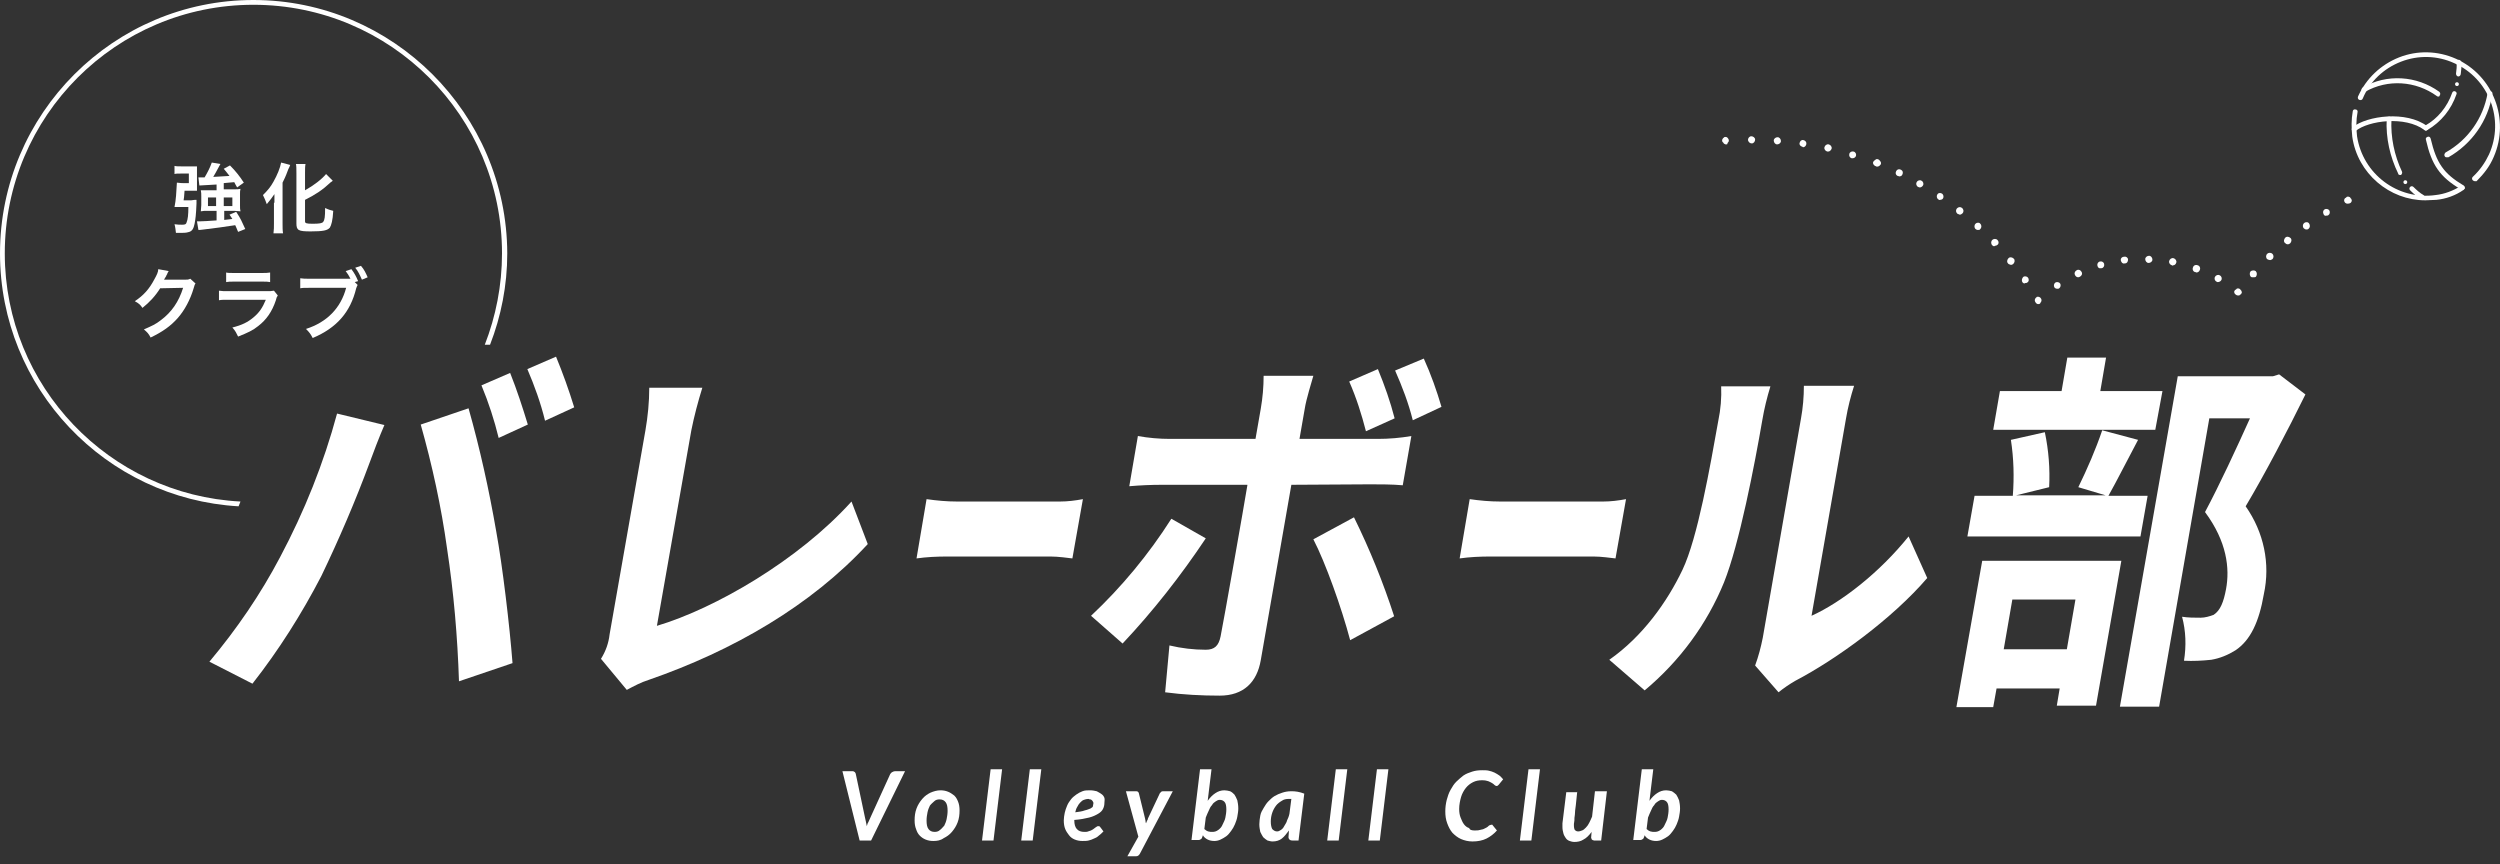 <?xml version="1.0" encoding="utf-8"?>
<!-- Generator: Adobe Illustrator 24.0.1, SVG Export Plug-In . SVG Version: 6.00 Build 0)  -->
<svg version="1.1" id="レイヤー_1" xmlns="http://www.w3.org/2000/svg" xmlns:xlink="http://www.w3.org/1999/xlink" x="0px"
	 y="0px" viewBox="0 0 522.9 180.8" style="enable-background:new 0 0 522.9 180.8;" xml:space="preserve">
<rect x="0" y="0" width="522.9" height="180.8" fill="#333333" stroke="none"/>
<style type="text/css">
	.st0{fill:#FFFFFF;}
	.st1{enable-background:new    ;}
	.st2{fill:none;}
</style>
<title>アセット 18_</title>
<path class="st0" d="M70.5,86.5l9.9,2.4c-1,2.3-2.5,6.2-3.1,7.9c-3,8.1-6.4,16-10.1,23.7c-4.1,7.9-8.9,15.5-14.4,22.5l-9-4.6
	c5.7-6.8,10.7-14.1,14.8-21.9C63.7,106.9,67.7,96.9,70.5,86.5z M88,88.8l10-3.4c2.4,8.5,4.3,17.1,5.8,25.8
	c1.3,7.1,2.8,19.7,3.4,27.5L96,142.5c-0.3-9.3-1.1-18.6-2.5-27.8C92.3,106,90.4,97.3,88,88.8z M110.4,88.8l-6.1,2.8
	c-0.9-3.7-2.1-7.4-3.6-11l6-2.6C108.1,81.5,109.3,85.2,110.4,88.8z M120.1,85.2L114,88c-0.9-3.7-2.2-7.3-3.7-10.8l6-2.6
	C117.7,78,119,81.6,120.1,85.2L120.1,85.2z"/>
<path class="st0" d="M125.7,137.8c1-1.6,1.6-3.3,1.8-5.1L135,90c0.5-2.9,0.8-5.9,0.8-8.9h11.1c-0.9,2.9-1.7,5.9-2.3,8.9l-7.2,40.9
	c12.1-3.6,29.6-13.7,40.7-26l3.4,8.9c-11.9,12.9-28.2,22.3-45.8,28.4c-1.6,0.5-3.1,1.3-4.6,2.1L125.7,137.8z"/>
<path class="st0" d="M193.8,104.4c2.1,0.3,4.2,0.5,6.4,0.5h21.5c1.6,0,3.2-0.2,4.8-0.5l-2.2,12.4c-0.9-0.1-2.9-0.4-4.6-0.4h-21.5
	c-2.2,0-4.4,0.1-6.5,0.4L193.8,104.4z"/>
<path class="st0" d="M252.2,112.6c-5.2,7.8-11,15.2-17.4,22l-6.6-5.8c6.4-6,12.1-12.9,16.8-20.3L252.2,112.6z M270.1,101.4
	l-6.4,36.7c-0.8,4.6-3.6,7.4-8.6,7.4c-3.8,0-7.6-0.2-11.4-0.7l0.9-9.8c2.5,0.6,5.1,0.9,7.6,0.9c1.8,0,2.7-0.8,3.1-2.8
	c0.6-2.9,5-27.9,5.6-31.6v-0.1h-17.8c-2.3,0-4.6,0.1-6.9,0.3l1.8-10.5c2.2,0.4,4.5,0.6,6.7,0.6h17.9l1.1-6.3
	c0.4-2.3,0.6-4.6,0.6-6.9h10.4c-0.3,1.1-1.5,4.9-1.8,6.9l-1.1,6.3h16.4c2.3,0,4.7-0.2,7-0.6l-1.8,10.3c-2.2-0.2-4.9-0.2-6.8-0.2
	L270.1,101.4z M283.2,108.2c3.3,6.7,6.1,13.6,8.4,20.7l-9.2,5c-1.8-6.8-5.2-16.3-7.7-21.1L283.2,108.2z M285.7,90.2
	c-0.9-3.5-2-7-3.5-10.4l6-2.6c1.4,3.4,2.6,6.8,3.5,10.3L285.7,90.2z M295.5,87.9c-0.9-3.6-2.2-7-3.7-10.4l6-2.5
	c1.5,3.3,2.7,6.7,3.7,10.1L295.5,87.9z"/>
<path class="st0" d="M307.4,104.4c2.1,0.3,4.2,0.5,6.4,0.5h21.5c1.6,0,3.2-0.2,4.8-0.5l-2.2,12.4c-1-0.1-2.9-0.4-4.6-0.4h-21.5
	c-2.2,0-4.4,0.1-6.5,0.4L307.4,104.4z"/>
<path class="st0" d="M336.6,138c7-4.9,12.1-12.1,15.3-18.8s5.8-21.7,7.5-31.2c0.5-2.4,0.7-4.8,0.6-7.2h10.3
	c-0.7,2.3-1.3,4.7-1.7,7.1c-1.6,9.3-4.8,25.9-8,33.9c-3.6,8.8-9.3,16.5-16.6,22.6L336.6,138z M367.1,139.2c0.7-1.9,1.2-3.8,1.6-5.8
	l8-45.9c0.4-2.2,0.6-4.5,0.6-6.8h10.5c-0.7,2.2-1.3,4.5-1.7,6.9l-7.2,41.2c6.2-2.8,14.2-9,20.3-16.6l3.9,8.7
	c-7.3,8.5-19,17-27.6,21.5c-1.2,0.7-2.4,1.5-3.5,2.4L367.1,139.2z"/>
<path class="st0" d="M414.6,117.3h29.1l-5.3,30.3h-8.2l0.6-3.6h-13.2l-0.7,3.9h-7.7L414.6,117.3z M447.2,92
	c-2.3,4.3-4.5,8.7-6.2,11.7h8.2l-1.5,8.5h-36.2l1.5-8.5h8c0.3-3.9,0.2-7.8-0.4-11.7l7.1-1.6c0.8,3.8,1.1,7.7,0.9,11.5l-6.9,1.7h18.7
	l-5.7-1.7c1.9-3.9,3.6-7.8,5-11.9L447.2,92z M450.8,89.9h-33.9l1.4-8.1h12.9l1.2-7h8.1l-1.2,7h13L450.8,89.9z M420.9,125.4
	l-1.8,10.4h13.2l1.8-10.4H420.9z M482.2,82.5c-3.8,7.7-8.5,16.7-12.5,23.4c3.8,5.4,5.2,12,3.8,18.4c-1,5.8-2.8,9.6-5.9,11.7
	c-1.6,1-3.3,1.7-5.1,2c-1.9,0.2-3.8,0.3-5.7,0.2c0.5-3.1,0.4-6.2-0.4-9.2c1.3,0.2,2.6,0.2,3.9,0.2c0.9,0,1.9-0.3,2.7-0.6
	c1.4-0.9,2.1-2.7,2.6-5.4c0.8-4.3,0.2-9.9-4.4-16.1c3-5.6,6.7-13.6,9.4-19.6h-8.5l-10.5,60.3h-8.2l12.1-69.1h19.9l1.3-0.4
	L482.2,82.5z"/>
<g class="st1">
	<path class="st0" d="M176.2,161.3h2.1c0.2,0,0.4,0.1,0.5,0.2s0.2,0.3,0.2,0.4l1.9,9c0.1,0.3,0.1,0.6,0.2,0.9c0.1,0.3,0.1,0.7,0.2,1
		c0.1-0.4,0.2-0.7,0.4-1c0.1-0.3,0.3-0.6,0.4-0.9l4.1-9c0.1-0.1,0.2-0.3,0.4-0.4c0.2-0.1,0.4-0.2,0.6-0.2h2.1l-7.1,14.5h-2.4
		L176.2,161.3z"/>
</g>
<g class="st1">
	<path class="st0" d="M195.2,175.9c-0.6,0-1.1-0.1-1.6-0.3s-0.9-0.5-1.2-0.8c-0.4-0.4-0.6-0.8-0.8-1.4c-0.2-0.5-0.3-1.1-0.3-1.8
		c0-0.9,0.1-1.7,0.4-2.5s0.7-1.4,1.2-2s1.1-1,1.7-1.3c0.7-0.3,1.4-0.5,2.1-0.5c0.6,0,1.1,0.1,1.6,0.3s0.9,0.5,1.3,0.8
		c0.4,0.4,0.6,0.8,0.8,1.3s0.3,1.1,0.3,1.8c0,0.9-0.1,1.7-0.4,2.5c-0.3,0.8-0.7,1.4-1.2,2s-1.1,1-1.7,1.3
		C196.7,175.8,196,175.9,195.2,175.9z M195.5,174c0.4,0,0.8-0.1,1.1-0.4c0.3-0.2,0.6-0.6,0.9-0.9c0.2-0.4,0.4-0.9,0.5-1.4
		s0.2-1.1,0.2-1.7c0-0.8-0.1-1.4-0.4-1.8c-0.3-0.4-0.7-0.6-1.3-0.6c-0.4,0-0.8,0.1-1.1,0.4s-0.6,0.5-0.9,0.9
		c-0.2,0.4-0.4,0.9-0.5,1.4s-0.2,1.1-0.2,1.7c0,0.8,0.1,1.4,0.4,1.8C194.5,173.8,194.9,174,195.5,174z"/>
</g>
<g class="st1">
	<path class="st0" d="M205.4,175.8l1.8-14.9h2.4l-1.8,14.9H205.4z"/>
</g>
<g class="st1">
	<path class="st0" d="M213.6,175.8l1.8-14.9h2.4l-1.8,14.9H213.6z"/>
</g>
<g class="st1">
	<path class="st0" d="M231,167.9c0,0.5-0.1,0.9-0.3,1.3c-0.2,0.4-0.5,0.7-1,1s-1.1,0.6-1.9,0.8s-1.8,0.4-3.1,0.5v0.1
		c0,1.6,0.7,2.4,2.1,2.4c0.3,0,0.6,0,0.8-0.1s0.4-0.1,0.6-0.2c0.2-0.1,0.3-0.2,0.5-0.3c0.1-0.1,0.3-0.2,0.4-0.3s0.2-0.1,0.3-0.2
		s0.2-0.1,0.4-0.1c0.1,0,0.2,0,0.2,0.1c0.1,0,0.1,0.1,0.2,0.2l0.6,0.8c-0.4,0.4-0.7,0.7-1,0.9c-0.3,0.3-0.7,0.5-1,0.6
		c-0.4,0.2-0.7,0.3-1.1,0.4c-0.4,0.1-0.8,0.1-1.3,0.1c-0.6,0-1.1-0.1-1.6-0.3s-0.9-0.5-1.2-0.9s-0.6-0.8-0.8-1.3s-0.3-1.1-0.3-1.8
		c0-0.5,0.1-1.1,0.2-1.6c0.1-0.5,0.3-1,0.5-1.5s0.5-0.9,0.8-1.3s0.7-0.7,1.1-1c0.4-0.3,0.8-0.5,1.3-0.7s1-0.2,1.6-0.2
		c0.5,0,1,0.1,1.4,0.2c0.4,0.2,0.7,0.4,1,0.6s0.5,0.5,0.6,0.8S231,167.6,231,167.9z M227.6,167.1c-0.3,0-0.6,0.1-0.9,0.2
		s-0.5,0.3-0.8,0.6c-0.2,0.2-0.4,0.5-0.6,0.9c-0.2,0.3-0.3,0.7-0.4,1.1c0.8-0.1,1.5-0.2,2-0.4c0.5-0.1,0.9-0.3,1.2-0.4
		c0.3-0.2,0.5-0.3,0.5-0.5s0.1-0.4,0.1-0.6c0-0.1,0-0.2-0.1-0.3c0-0.1-0.1-0.2-0.2-0.3c-0.1-0.1-0.2-0.2-0.4-0.2
		S227.8,167.1,227.6,167.1z"/>
</g>
<g class="st1">
	<path class="st0" d="M238.4,178.6c-0.2,0.3-0.4,0.5-0.8,0.5h-1.8l2.3-4.1l-2.6-9.5h2.1c0.2,0,0.3,0,0.4,0.1
		c0.1,0.1,0.2,0.2,0.2,0.3l1.3,5.3c0,0.2,0.1,0.3,0.1,0.5s0,0.3,0.1,0.5c0.1-0.2,0.1-0.3,0.2-0.5s0.2-0.3,0.2-0.5l2.5-5.3
		c0.1-0.1,0.2-0.2,0.3-0.3s0.3-0.1,0.4-0.1h2L238.4,178.6z"/>
</g>
<g class="st1">
	<path class="st0" d="M249.2,175.8l1.8-14.9h2.4l-0.8,6.6c0.5-0.7,1-1.2,1.6-1.6c0.6-0.4,1.2-0.6,1.9-0.6c0.4,0,0.8,0.1,1.2,0.2
		c0.4,0.2,0.6,0.4,0.9,0.7c0.2,0.3,0.4,0.7,0.6,1.2c0.1,0.5,0.2,1,0.2,1.7c0,0.6-0.1,1.1-0.2,1.7c-0.1,0.6-0.3,1.1-0.5,1.6
		s-0.5,1-0.8,1.4s-0.6,0.8-1,1.1s-0.8,0.5-1.2,0.7s-0.9,0.3-1.3,0.3c-0.5,0-1-0.1-1.4-0.3s-0.8-0.5-1-0.9l-0.1,0.3
		c-0.1,0.2-0.1,0.4-0.3,0.5c-0.1,0.1-0.3,0.2-0.6,0.2h-1.4V175.8z M255.1,167.3c-0.3,0-0.5,0.1-0.8,0.3s-0.6,0.4-0.8,0.8
		c-0.3,0.3-0.5,0.7-0.7,1.2c-0.2,0.4-0.4,0.9-0.6,1.4l-0.3,2.4c0.2,0.2,0.5,0.4,0.8,0.5s0.6,0.1,0.9,0.1c0.4,0,0.8-0.1,1.2-0.4
		c0.4-0.3,0.7-0.6,0.9-1.1s0.5-0.9,0.6-1.5c0.1-0.5,0.2-1.1,0.2-1.7c0-0.7-0.1-1.3-0.4-1.6S255.5,167.3,255.1,167.3z"/>
</g>
<g class="st1">
	<path class="st0" d="M271.6,175.8h-1.3c-0.3,0-0.5-0.1-0.6-0.2s-0.2-0.3-0.2-0.5l0.1-1.4c-0.5,0.7-1,1.3-1.5,1.7s-1.2,0.6-1.9,0.6
		c-0.4,0-0.7-0.1-1.1-0.2c-0.3-0.2-0.6-0.4-0.9-0.7c-0.2-0.3-0.4-0.7-0.6-1.1c-0.1-0.5-0.2-1-0.2-1.6s0.1-1.2,0.2-1.8
		s0.4-1.1,0.7-1.6c0.3-0.5,0.6-1,1-1.4s0.8-0.8,1.3-1.1s1-0.5,1.6-0.7s1.2-0.3,1.8-0.3c0.5,0,0.9,0,1.4,0.1s0.9,0.2,1.4,0.4
		L271.6,175.8z M267.1,173.9c0.3,0,0.5-0.1,0.8-0.3s0.5-0.4,0.7-0.8s0.5-0.7,0.6-1.2c0.2-0.4,0.4-0.9,0.5-1.4l0.4-3.1
		c-0.2,0-0.3,0-0.5,0c-0.6,0-1.1,0.1-1.5,0.4c-0.5,0.3-0.9,0.6-1.2,1s-0.6,0.9-0.8,1.5c-0.2,0.6-0.3,1.2-0.3,1.8
		c0,0.7,0.1,1.2,0.3,1.6C266.4,173.7,266.7,173.9,267.1,173.9z"/>
	<path class="st0" d="M277.6,175.8l1.8-14.9h2.4l-1.8,14.9H277.6z"/>
	<path class="st0" d="M286.2,175.8l1.8-14.9h2.4l-1.8,14.9H286.2z"/>
	<path class="st0" d="M308.4,173.7c0.4,0,0.8,0,1.1-0.1c0.3-0.1,0.6-0.1,0.8-0.2c0.2-0.1,0.4-0.2,0.6-0.3s0.3-0.2,0.4-0.3
		s0.2-0.2,0.3-0.2s0.2-0.1,0.3-0.1c0.1,0,0.1,0,0.2,0s0.1,0.1,0.1,0.1l0.9,1.1c-0.6,0.7-1.4,1.3-2.2,1.7c-0.8,0.4-1.8,0.6-2.9,0.6
		c-0.9,0-1.7-0.2-2.4-0.5c-0.7-0.3-1.3-0.8-1.8-1.3c-0.5-0.6-0.8-1.2-1.1-2s-0.4-1.6-0.4-2.5c0-0.8,0.1-1.6,0.3-2.4
		c0.2-0.7,0.4-1.4,0.8-2.1s0.7-1.2,1.2-1.7s1-0.9,1.5-1.3c0.6-0.4,1.2-0.6,1.8-0.8s1.3-0.3,2.1-0.3c0.5,0,1,0,1.4,0.1
		s0.8,0.2,1.2,0.4c0.4,0.2,0.7,0.4,1,0.6c0.3,0.2,0.5,0.5,0.8,0.8l-0.9,1.1c-0.1,0.1-0.1,0.1-0.2,0.2c-0.1,0.1-0.2,0.1-0.3,0.1
		c-0.1,0-0.3-0.1-0.4-0.2c-0.1-0.1-0.3-0.3-0.5-0.4c-0.2-0.1-0.5-0.3-0.8-0.4s-0.7-0.2-1.3-0.2c-0.7,0-1.3,0.1-1.9,0.4
		c-0.6,0.3-1.1,0.7-1.5,1.2s-0.8,1.2-1,1.9s-0.4,1.6-0.4,2.5c0,0.7,0.1,1.3,0.3,1.8s0.4,1,0.7,1.4c0.3,0.4,0.7,0.7,1.1,0.8
		C307.4,173.6,307.9,173.7,308.4,173.7z"/>
	<path class="st0" d="M317.9,175.8l1.8-14.9h2.4l-1.8,14.9H317.9z"/>
	<path class="st0" d="M329.9,165.5c-0.1,1.1-0.2,2.1-0.3,2.9c-0.1,0.8-0.2,1.4-0.2,2c-0.1,0.5-0.1,0.9-0.1,1.2s-0.1,0.5-0.1,0.7
		s0,0.3,0,0.3c0,0.1,0,0.1,0,0.1c0,0.4,0.1,0.8,0.2,0.9c0.2,0.2,0.4,0.3,0.7,0.3c0.3,0,0.5-0.1,0.8-0.2c0.3-0.1,0.5-0.3,0.8-0.6
		s0.5-0.6,0.7-1s0.4-0.8,0.6-1.3l0.6-5.3h2.5l-1.2,10.3h-1.2c-0.1,0-0.2,0-0.3,0c-0.1,0-0.2-0.1-0.3-0.1c-0.1-0.1-0.2-0.1-0.2-0.2
		c0-0.1-0.1-0.2-0.1-0.3l0,0l0.1-1.2c-0.5,0.7-1.1,1.3-1.7,1.6c-0.6,0.4-1.3,0.5-1.9,0.5c-0.4,0-0.7-0.1-1-0.2
		c-0.3-0.1-0.6-0.3-0.8-0.6c-0.2-0.3-0.4-0.6-0.5-1s-0.2-0.8-0.2-1.3c0-0.1,0-0.3,0-0.4c0-0.1,0-0.3,0-0.4l0.8-6.5h2.3V165.5z"/>
</g>
<g class="st1">
	<path class="st0" d="M341.6,175.8l1.8-14.9h2.4l-0.8,6.6c0.5-0.7,1-1.2,1.6-1.6c0.6-0.4,1.2-0.6,1.9-0.6c0.4,0,0.8,0.1,1.2,0.2
		c0.3,0.2,0.6,0.4,0.9,0.7c0.2,0.3,0.4,0.7,0.6,1.2c0.1,0.5,0.2,1,0.2,1.7c0,0.6-0.1,1.1-0.2,1.7c-0.1,0.6-0.3,1.1-0.5,1.6
		s-0.5,1-0.8,1.4s-0.6,0.8-1,1.1s-0.8,0.5-1.2,0.7c-0.4,0.2-0.9,0.3-1.3,0.3c-0.5,0-1-0.1-1.4-0.3s-0.8-0.5-1-0.9l-0.1,0.3
		c-0.1,0.2-0.1,0.4-0.3,0.5c-0.1,0.1-0.3,0.2-0.6,0.2h-1.4V175.8z M347.6,167.3c-0.3,0-0.5,0.1-0.8,0.3s-0.6,0.4-0.8,0.8
		c-0.3,0.3-0.5,0.7-0.7,1.2c-0.2,0.4-0.4,0.9-0.6,1.4l-0.3,2.4c0.2,0.2,0.5,0.4,0.8,0.5s0.6,0.1,0.9,0.1c0.4,0,0.8-0.1,1.2-0.4
		s0.7-0.6,0.9-1.1s0.5-0.9,0.6-1.5c0.1-0.5,0.2-1.1,0.2-1.7c0-0.7-0.1-1.3-0.4-1.6S348,167.3,347.6,167.3z"/>
</g>
<path class="st0" d="M392.6,34.8c-0.2,0-0.4-0.1-0.5-0.2c-0.1-0.1-0.1-0.1-0.2-0.2c0-0.1-0.1-0.2-0.1-0.3s0-0.2,0.1-0.3
	c0-0.1,0.1-0.2,0.2-0.2c0.1-0.1,0.2-0.1,0.2-0.2c0.2-0.1,0.4-0.1,0.6,0c0.1,0,0.2,0.1,0.2,0.2c0.1,0.1,0.1,0.1,0.2,0.2
	c0,0.1,0.1,0.2,0.1,0.3s0,0.2-0.1,0.3c0,0.1-0.1,0.2-0.2,0.2C393,34.8,392.8,34.8,392.6,34.8z"/>
<path class="st0" d="M423,59L423,59c-0.2-0.3-0.1-0.8,0.2-1.1l0,0c0.3-0.2,0.8-0.1,1,0.2l0,0l0,0l0,0c0.2,0.3,0.2,0.8-0.2,1l0,0
	c-0.1,0.1-0.3,0.1-0.4,0.1l0,0C423.4,59.4,423.1,59.2,423,59z M420,55.1L420,55.1c-0.3-0.3-0.2-0.8,0.1-1.1l0,0
	c0.3-0.3,0.8-0.2,1.1,0.1l0,0c0.3,0.3,0.2,0.8-0.1,1.1l0,0c-0.1,0.1-0.3,0.2-0.5,0.2l0,0C420.4,55.3,420.1,55.3,420,55.1z
	 M416.7,51.3L416.7,51.3c-0.3-0.3-0.3-0.8,0-1.1l0,0c0.3-0.3,0.8-0.3,1.1,0l0,0c0,0,0,0,0,0l0,0c0.3,0.3,0.3,0.8,0,1l0,0
	c-0.1,0.1-0.3,0.2-0.5,0.2l0,0C417.1,51.6,416.9,51.5,416.7,51.3z M413.2,47.9L413.2,47.9c-0.3-0.3-0.3-0.8,0-1.1l0,0
	c0.3-0.3,0.8-0.3,1,0l0,0c0.3,0.3,0.3,0.8,0,1.1l0,0c-0.1,0.2-0.3,0.2-0.5,0.2l0,0C413.5,48.1,413.3,48,413.2,47.9z M409.4,44.7
	c-0.3-0.3-0.4-0.7-0.1-1.1l0,0c0.3-0.3,0.7-0.4,1.1-0.1l0,0c0.3,0.3,0.4,0.7,0.1,1.1l0,0c-0.2,0.2-0.4,0.3-0.6,0.3l0,0
	C409.7,44.8,409.6,44.8,409.4,44.7z M405.4,41.7c-0.3-0.2-0.4-0.7-0.2-1l0,0c0.2-0.4,0.7-0.4,1-0.2l0,0c0.3,0.2,0.4,0.7,0.2,1l0,0
	c-0.1,0.2-0.4,0.3-0.6,0.3l0,0C405.7,41.9,405.6,41.8,405.4,41.7z M401.2,39.1c-0.4-0.2-0.5-0.7-0.3-1l0,0c0.2-0.4,0.7-0.5,1-0.3
	l0,0c0.4,0.2,0.5,0.7,0.3,1l0,0c-0.1,0.2-0.4,0.4-0.6,0.4l0,0C401.5,39.2,401.4,39.2,401.2,39.1z M396.9,36.8
	c-0.4-0.2-0.5-0.6-0.3-1l0,0c0.2-0.4,0.6-0.5,1-0.3l0,0l0,0l0,0c0.4,0.2,0.5,0.6,0.3,1l0,0c-0.1,0.3-0.4,0.4-0.7,0.4l0,0
	C397.1,36.8,397,36.8,396.9,36.8z"/>
<path class="st0" d="M426.3,63.6c-0.1,0-0.2,0-0.3-0.1s-0.2-0.1-0.2-0.2c-0.1-0.1-0.2-0.3-0.2-0.5c0-0.2,0.1-0.4,0.2-0.5
	c0.1-0.1,0.2-0.1,0.2-0.2c0.3-0.1,0.6,0,0.8,0.2c0.1,0.1,0.2,0.3,0.2,0.5c0,0.2-0.1,0.4-0.2,0.5C426.7,63.6,426.5,63.6,426.3,63.6z"
	/>
<path class="st0" d="M429.7,60.1c-0.2-0.3-0.1-0.8,0.2-1l0,0l0,0l0,0c0.3-0.2,0.8-0.1,1,0.2l0,0c0.2,0.3,0.1,0.8-0.2,1l0,0
	c-0.1,0.1-0.3,0.1-0.4,0.1l0,0C430.1,60.4,429.8,60.3,429.7,60.1z M463.6,58.9c-0.4-0.2-0.5-0.7-0.3-1l0,0c0.2-0.4,0.7-0.5,1-0.3
	l0,0c0.4,0.2,0.5,0.7,0.3,1l0,0c-0.1,0.2-0.4,0.4-0.7,0.4l0,0C463.8,59,463.7,59,463.6,58.9z M434,57.5c-0.2-0.4,0-0.8,0.4-1l0,0
	l0,0l0,0c0.4-0.2,0.8,0,1,0.4l0,0c0.2,0.4,0,0.8-0.4,1h0c-0.1,0-0.2,0.1-0.3,0.1l0,0C434.4,58,434.1,57.8,434,57.5z M459.1,56.9
	c-0.4-0.1-0.6-0.6-0.4-1l0,0c0.1-0.4,0.6-0.6,1-0.4l0,0c0.4,0.1,0.6,0.6,0.4,1l0,0c-0.1,0.3-0.4,0.5-0.7,0.5l0,0
	C459.2,56.9,459.2,56.9,459.1,56.9z M438.7,55.6c-0.1-0.4,0.1-0.8,0.5-0.9l0,0c0.4-0.1,0.8,0.1,0.9,0.5l0,0c0.1,0.4-0.1,0.8-0.5,0.9
	l0,0c-0.1,0-0.1,0-0.2,0l0,0C439.1,56.2,438.8,56,438.7,55.6z M454.3,55.5L454.3,55.5c-0.4-0.1-0.7-0.5-0.6-0.9l0,0
	c0.1-0.4,0.5-0.7,0.9-0.6l0,0c0.4,0.1,0.7,0.5,0.6,0.9l0,0c-0.1,0.4-0.4,0.6-0.7,0.6l0,0C454.4,55.6,454.4,55.6,454.3,55.5z
	 M443.6,54.5c-0.1-0.4,0.2-0.8,0.7-0.8l0,0l0,0l0,0c0.4-0.1,0.8,0.2,0.8,0.6l0,0c0,0.4-0.2,0.8-0.7,0.8l0,0c0,0-0.1,0-0.1,0l0,0
	C444,55.2,443.7,54.9,443.6,54.5z M449.4,55c-0.4,0-0.7-0.4-0.7-0.8l0,0c0-0.4,0.4-0.7,0.8-0.7l0,0c0.4,0,0.7,0.4,0.7,0.8l0,0
	C450.2,54.7,449.8,55,449.4,55L449.4,55C449.4,55,449.4,55,449.4,55z"/>
<path class="st0" d="M468.1,61.8c-0.2,0-0.4-0.1-0.5-0.2c-0.1-0.1-0.1-0.1-0.2-0.2c0-0.1-0.1-0.2-0.1-0.3s0-0.2,0.1-0.3
	c0-0.1,0.1-0.2,0.2-0.2c0.1-0.1,0.2-0.1,0.2-0.2c0.2-0.1,0.4-0.1,0.6,0c0.1,0,0.2,0.1,0.2,0.2c0.1,0.1,0.1,0.1,0.2,0.2
	c0,0.1,0.1,0.2,0.1,0.3s0,0.2-0.1,0.3c0,0.1-0.1,0.2-0.2,0.2c-0.1,0.1-0.2,0.1-0.2,0.2C468.3,61.8,468.2,61.8,468.1,61.8z"/>
<path class="st0" d="M470.8,57.9c-0.3-0.3-0.3-0.8-0.1-1.1l0,0c0.3-0.3,0.8-0.3,1.1-0.1l0,0c0.3,0.3,0.3,0.8,0.1,1.1l0,0
	c-0.1,0.2-0.3,0.2-0.6,0.2l0,0C471.1,58,470.9,58,470.8,57.9z M474.2,54.2c-0.3-0.3-0.3-0.8,0-1.1l0,0l0,0l0,0
	c0.3-0.3,0.8-0.3,1.1,0l0,0c0.3,0.3,0.3,0.8,0,1.1l0,0c-0.2,0.1-0.3,0.2-0.5,0.2l0,0C474.6,54.4,474.4,54.3,474.2,54.2z M477.9,50.8
	c-0.3-0.3-0.2-0.8,0.1-1.1l0,0c0.3-0.3,0.8-0.2,1.1,0.1l0,0c0.3,0.3,0.2,0.8-0.1,1.1l0,0c-0.1,0.1-0.3,0.2-0.5,0.2l0,0
	C478.3,51.1,478.1,51,477.9,50.8z M481.8,47.7c-0.2-0.3-0.2-0.8,0.2-1.1l0,0c0,0,0,0,0,0l0,0c0.3-0.2,0.8-0.2,1,0.2l0,0
	c0.2,0.3,0.2,0.8-0.2,1.1l0,0c-0.1,0.1-0.3,0.1-0.4,0.1l0,0C482.2,48,482,47.9,481.8,47.7z M486,44.8c-0.2-0.4-0.1-0.8,0.2-1l0,0
	l0,0l0,0c0.3-0.2,0.8-0.1,1,0.2l0,0c0.2,0.4,0.1,0.8-0.2,1l0,0c-0.1,0.1-0.3,0.1-0.4,0.1l0,0C486.4,45.2,486.1,45.1,486,44.8z"/>
<path class="st0" d="M491,42.6c-0.2,0-0.4-0.1-0.5-0.2c-0.1-0.1-0.2-0.3-0.2-0.5c0-0.1,0-0.2,0.1-0.3c0-0.1,0.1-0.2,0.2-0.2
	c0.1-0.1,0.2-0.1,0.2-0.2c0.2-0.1,0.4-0.1,0.6,0c0.1,0,0.2,0.1,0.2,0.2c0.1,0.1,0.1,0.1,0.2,0.2c0,0.1,0.1,0.2,0.1,0.3
	c0,0.2-0.1,0.4-0.2,0.5C491.4,42.6,491.2,42.6,491,42.6z"/>
<path class="st0" d="M361,30.2c-0.1,0-0.2,0-0.3-0.1c-0.1,0-0.2-0.1-0.2-0.2c-0.1-0.1-0.1-0.1-0.2-0.2s-0.1-0.2-0.1-0.3
	c0-0.2,0.1-0.4,0.2-0.5c0.1-0.1,0.2-0.1,0.2-0.2c0.3-0.1,0.6-0.1,0.8,0.2c0.1,0.1,0.2,0.3,0.2,0.5c0,0.1,0,0.2-0.1,0.3
	s-0.1,0.2-0.2,0.2C361.4,30.2,361.2,30.2,361,30.2z"/>
<path class="st0" d="M387.3,33.1c-0.4-0.1-0.6-0.5-0.5-0.9l0,0c0.1-0.4,0.5-0.6,0.9-0.5l0,0c0.4,0.1,0.6,0.5,0.5,0.9l0,0
	c-0.1,0.3-0.4,0.5-0.7,0.5l0,0C387.5,33.1,387.4,33.1,387.3,33.1z M382.2,31.7c-0.4-0.1-0.7-0.5-0.6-0.9l0,0
	c0.1-0.4,0.5-0.7,0.9-0.6l0,0c0.4,0.1,0.7,0.5,0.6,0.9l0,0c-0.1,0.3-0.4,0.6-0.7,0.6l0,0C382.3,31.7,382.2,31.7,382.2,31.7z
	 M377,30.7c-0.4-0.1-0.7-0.4-0.6-0.8l0,0c0.1-0.4,0.4-0.7,0.8-0.6l0,0c0.4,0.1,0.7,0.4,0.6,0.9l0,0c-0.1,0.4-0.4,0.6-0.7,0.6l0,0
	C377,30.7,377,30.7,377,30.7z M371,29.4c0-0.4,0.4-0.7,0.8-0.7l0,0l0,0l0,0c0.4,0,0.7,0.4,0.7,0.8l0,0c0,0.4-0.4,0.7-0.8,0.7l0,0
	C371.3,30.2,371,29.8,371,29.4z M365.6,29.3c0-0.4,0.3-0.8,0.7-0.8l0,0c0.4,0,0.8,0.3,0.8,0.7l0,0c0,0.4-0.3,0.8-0.7,0.8l0,0h0l0,0
	C366,30,365.7,29.7,365.6,29.3z"/>
<path class="st0" d="M392.6,34.8c-0.2,0-0.4-0.1-0.5-0.2c-0.1-0.1-0.1-0.1-0.2-0.2c0-0.1-0.1-0.2-0.1-0.3s0-0.2,0.1-0.3
	c0-0.1,0.1-0.2,0.2-0.2c0.1-0.1,0.2-0.1,0.2-0.2c0.2-0.1,0.4-0.1,0.6,0c0.1,0,0.2,0.1,0.2,0.2c0.1,0.1,0.1,0.1,0.2,0.2
	c0,0.1,0.1,0.2,0.1,0.3s0,0.2-0.1,0.3c0,0.1-0.1,0.2-0.2,0.2C393,34.8,392.8,34.8,392.6,34.8z"/>
<path class="st0" d="M507.3,41.9c-7.5,0-14.2-5.6-15.3-13.3c-0.2-1.9-0.2-3.6,0.1-5.3c0-0.3,0.3-0.5,0.6-0.4c0.3,0,0.5,0.3,0.4,0.6
	c-0.3,1.6-0.3,3.2-0.1,5c1.2,7.9,8.5,13.4,16.4,12.3c1.9-0.2,3.7-0.9,5.3-1.9c0.2-0.2,0.5-0.1,0.7,0.1c0.2,0.2,0.1,0.5-0.1,0.7
	c-1.7,1.2-3.7,1.9-5.7,2.1C508.8,41.8,508.1,41.9,507.3,41.9z"/>
<path class="st2" d="M517.1,37.9c-0.2,0.2-0.4,0.4-0.7,0.5"/>
<path class="st2" d="M517.5,37.4l-0.5,0.4"/>
<path class="st0" d="M517.6,37.9c-0.1,0-0.3-0.1-0.4-0.2c-0.2-0.2-0.2-0.5,0-0.7c1.5-1.4,2.6-3,3.4-4.7c3.3-7.3,0-15.9-7.3-19.1
	c-3.5-1.6-7.5-1.7-11.1-0.3c-3.6,1.4-6.5,4.1-8,7.7c-0.1,0.3-0.4,0.4-0.7,0.3c-0.3-0.1-0.4-0.4-0.3-0.7c1.7-3.8,4.8-6.7,8.6-8.2
	c3.8-1.5,8.1-1.4,11.9,0.3c7.8,3.5,11.3,12.7,7.9,20.5c-0.8,1.9-2,3.5-3.6,5.1C517.8,37.9,517.7,37.9,517.6,37.9z"/>
<path class="st2" d="M493.2,21.4c0.1-0.4,0.3-0.8,0.5-1.1"/>
<path class="st0" d="M492.4,27.5c-0.1,0-0.3-0.1-0.4-0.2c-0.2-0.2-0.1-0.5,0.1-0.7c3-2.4,11.2-3.5,15.6-0.2c0.2,0.2,0.3,0.5,0.1,0.7
	c-0.2,0.2-0.5,0.3-0.7,0.1c-4-3-11.7-2-14.4,0.2C492.6,27.5,492.5,27.5,492.4,27.5z"/>
<path class="st0" d="M507.4,27.3c-0.2,0-0.3-0.1-0.4-0.3c-0.1-0.2-0.1-0.5,0.2-0.7c2.7-1.5,4.7-4,5.7-6.9c0.1-0.3,0.4-0.4,0.6-0.3
	c0.3,0.1,0.4,0.4,0.3,0.6c-1.1,3.2-3.2,5.8-6.1,7.5C507.6,27.3,507.5,27.3,507.4,27.3z"/>
<path class="st2" d="M513.6,18.9c-0.1,0.2-0.2,0.5-0.2,0.7"/>
<path class="st0" d="M514.2,16C514.2,16,514.2,16,514.2,16c-0.3,0-0.5-0.3-0.5-0.6c0.1-0.8,0.2-1.5,0.1-2.3c0-0.3,0.2-0.5,0.4-0.6
	c0.3,0,0.5,0.2,0.6,0.4c0.1,0.9,0,1.7-0.1,2.5C514.7,15.8,514.4,16,514.2,16z"/>
<path class="st0" d="M515,39.7c-0.1,0-0.2,0-0.3-0.1c-4.4-2.6-6.1-5.1-7.3-10.4c-0.1-0.3,0.1-0.5,0.4-0.6c0.3-0.1,0.5,0.1,0.6,0.4
	c1.2,5.1,2.7,7.3,6.9,9.8c0.2,0.1,0.3,0.5,0.2,0.7C515.3,39.6,515.2,39.7,515,39.7z"/>
<path class="st2" d="M507.7,28.4c0,0.3,0.1,0.5,0.2,0.8"/>
<path class="st0" d="M510,20.2c-0.1,0-0.2,0-0.3-0.1c-4.4-3.2-10.3-3.6-15-0.9c-0.2,0.1-0.5,0.1-0.7-0.2c-0.1-0.2-0.1-0.5,0.2-0.7
	c5-2.9,11.3-2.5,16,0.9c0.2,0.2,0.3,0.5,0.1,0.7C510.3,20.1,510.2,20.2,510,20.2z"/>
<path class="st2" d="M510.8,20.3c-0.3-0.2-0.5-0.4-0.8-0.6"/>
<path class="st0" d="M511.7,32.9c-0.2,0-0.3-0.1-0.4-0.3c-0.1-0.2,0-0.5,0.2-0.7c4.7-2.6,7.9-7.2,8.8-12.4c0-0.3,0.3-0.5,0.6-0.4
	c0.3,0,0.5,0.3,0.4,0.6c-0.9,5.6-4.3,10.4-9.2,13.2C511.9,32.9,511.8,32.9,511.7,32.9z"/>
<path class="st2" d="M511.1,32.8c0.2-0.1,0.5-0.3,0.7-0.4"/>
<path class="st0" d="M506.7,41.8c-0.1,0-0.2,0-0.3-0.1c-0.8-0.5-1.5-1.1-2.3-1.9c-0.2-0.2-0.2-0.5,0-0.7s0.5-0.2,0.7,0
	c0.7,0.7,1.4,1.3,2.1,1.7c0.2,0.1,0.3,0.5,0.2,0.7C507,41.7,506.9,41.8,506.7,41.8z"/>
<path class="st2" d="M503.9,38.9c0.2,0.2,0.4,0.5,0.6,0.7"/>
<path class="st0" d="M502,36.6c-0.2,0-0.4-0.1-0.4-0.3c-1.7-3.5-2.6-7.4-2.4-11.4c0-0.3,0.2-0.5,0.5-0.5c0.3,0,0.5,0.2,0.5,0.5
	c-0.2,3.8,0.6,7.6,2.2,11c0.1,0.2,0,0.5-0.2,0.7C502.2,36.6,502.1,36.6,502,36.6z"/>
<circle class="st0" cx="513.9" cy="17.6" r="0.4"/>
<circle class="st0" cx="503.1" cy="38.1" r="0.4"/>
<g>
	<path class="st2" d="M75.5,55.6c0.7,0.8,1,1.5,1.4,2.4l-1.2,0.5c-0.4-0.9-0.8-1.8-1.4-2.5L75.5,55.6z M54.6,57.1c1,0,1.3,0,1.9-0.1
		v2c-0.5-0.1-0.8-0.1-1.8-0.1h-5.6c-1,0-1.3,0-1.8,0.1v-2c-0.1,0-0.1,0-0.2,0h0.2v0c0.4,0.1,0.8,0.1,1.7,0.1H54.6z M40.5,60.3
		c-0.7,2.4-1.9,4.6-3.3,6.2c-1.5,1.7-3.2,2.9-5.7,4.1c-0.4-0.8-0.7-1.1-1.4-1.7c1.6-0.7,2.5-1.1,3.5-1.9c2.3-1.7,3.8-3.9,4.7-6.8
		l-4.8,0.1c-1,1.6-2.2,2.9-3.7,4.1c-0.5-0.7-0.7-0.9-1.6-1.4c1.8-1.2,3-2.5,4.1-4.6c0.5-0.9,0.8-1.5,0.8-2.1l2.2,0.4
		c-0.1,0.1-0.1,0.1-0.3,0.5c0,0.1,0,0.1-0.2,0.4c0,0.1,0,0.1-0.2,0.4c-0.1,0.2-0.1,0.2-0.3,0.5c0.2,0,0.5,0,0.8,0h3.5
		c0.6,0,0.8,0,1.2-0.2l1.1,1C40.7,59.5,40.7,59.7,40.5,60.3z M41.1,42.6c-0.1,2.4-0.2,3.1-0.4,4.2c-0.2,1-0.5,1.5-1.1,1.7
		c-0.3,0.1-0.7,0.2-1.4,0.2c-0.5,0-0.9,0-1.4,0c-0.1-0.7-0.1-1.1-0.3-1.8c0.6,0.1,1.2,0.1,1.6,0.1c0.6,0,0.8-0.1,0.9-0.4
		c0.3-0.7,0.4-1.7,0.4-3.3h-1.8c-0.4,0-0.7,0-1.1,0c0.3-1.4,0.4-3.2,0.5-5.1c0.4,0,0.5,0.1,1.3,0.1h1.2v-2h-1.6
		c-0.7,0-1.1,0-1.4,0.1v-1.7c0.4,0.1,0.8,0.1,1.5,0.1h2c0.5,0,0.9,0,1.2,0c0,0.4,0,0.7,0,1.2v2.4c0,0.5,0,1,0,1.5
		c-0.3,0-0.6,0-1.1,0h-1.5c-0.1,1.4-0.1,1.4-0.2,2H40v-0.1c0.5,0,0.8,0,1.1,0C41.1,42.1,41.1,42.2,41.1,42.6z M41.5,48.1l-0.3-1.8
		c0.2,0,0.3,0,0.5,0c0.7,0,2.1-0.1,3.6-0.2v-2h-1.9c-0.6,0-0.9,0-1.4,0.1c0-0.4,0.1-0.8,0.1-1.3V41c0-0.4,0-0.8-0.1-1.2
		c0.4,0,0.7,0,1.3,0h2v-1.2h-0.1c-2.1,0.1-3.3,0.2-3.5,0.2l-0.2-1.7c0.3,0,0.5,0,0.8,0c0.1,0,0.1,0,0.5,0c0.7-1.2,1.1-2,1.5-3.1
		l1.8,0.3c-0.2,0.4-0.2,0.4-0.6,1.1C45.2,36,45,36.3,44.6,37c1.2-0.1,2.3-0.1,3.4-0.2c-0.4-0.5-0.6-0.8-1.2-1.5l1.3-0.7
		c1.1,1.1,2,2.2,2.9,3.6l-1.4,1c-0.3-0.5-0.4-0.7-0.6-1.1c-0.9,0.1-1.4,0.1-2.2,0.2v1.3H49c0.6,0,0.9,0,1.3-0.1
		c-0.1,0.4-0.1,0.6-0.1,1.1V43c0,0.5,0,0.8,0.1,1.2c-0.4,0-0.8-0.1-1.3-0.1h-2.1V46c0.9-0.1,0.9-0.1,1.7-0.2
		c-0.2-0.3-0.3-0.5-0.6-0.9l1.4-0.6c1,1.5,1.2,2.1,1.9,3.6l-1.5,0.6c-0.3-0.7-0.4-1-0.6-1.4c-2,0.3-4.7,0.7-6.6,0.9
		C41.8,48.1,41.8,48.1,41.5,48.1z M57.7,62.8c-0.8,2.4-2,4.1-3.7,5.4c-1.1,0.9-2.2,1.4-4.2,2.2c-0.4-0.8-0.5-1.1-1.2-1.9
		c2-0.5,3.2-1.1,4.4-2.1s1.9-2,2.6-3.7h-7.8c-1.1,0-1.5,0-2,0.1v-2c0.6,0.1,1,0.1,2.1,0.1h7.6c1,0,1.3,0,1.8-0.1l0.8,1
		C57.9,62.1,57.8,62.3,57.7,62.8z M60.3,35.4c-0.4,1-0.4,1.2-1.2,2.8v8.6c0,0.7,0,1.4,0.1,2h-2c0.1-0.7,0.1-1.3,0.1-2.1v-4.3h0.1
		c0-0.6,0-0.7,0-1.8c-0.4,0.6-1,1.4-1.6,2.1c-0.3-0.9-0.4-1-0.8-1.9c1-1,1.6-1.7,2.2-2.8c0.8-1.4,1.4-2.9,1.6-4l1.9,0.5
		C60.6,34.8,60.5,35,60.3,35.4z M62,46.7V36.2c0-0.8,0-1.5-0.1-1.9h2c-0.1,0.5-0.1,1.1-0.1,1.9v3.6c1.8-1,3.5-2.3,4.4-3.4l1.4,1.4
		c-0.1,0.1-0.2,0.2-0.4,0.3c-1.7,1.6-3.2,2.6-5.4,3.7v4.5c0,0.4,0.3,0.5,1.6,0.5c1.4,0,2-0.1,2.2-0.4c0.3-0.4,0.4-1,0.4-2.9
		c0.6,0.3,1.2,0.5,1.7,0.6c-0.1,2-0.4,3-0.7,3.5c-0.5,0.6-1.4,0.8-4,0.8S62,48.2,62,46.7z M62.8,58.2c0.6,0.1,1,0.1,2,0.1h7.3
		c0.6,0,0.8,0,1.2,0c-0.3-0.6-0.6-1.1-1-1.6l1.2-0.4c0.6,0.8,1,1.5,1.4,2.5L74.2,59l0.6,0.6c-0.1,0.2-0.2,0.4-0.3,0.7
		c-1.2,5-4.1,8.3-9.1,10.4c-0.4-0.8-0.7-1.2-1.4-1.9c4.4-1.4,7.3-4.4,8.4-8.6h-7.6c-1.2,0-1.5,0-2,0.1V58.2z"/>
	<rect x="43.5" y="41.3" class="st2" width="1.7" height="1.8"/>
	<rect x="46.8" y="41.3" class="st2" width="1.8" height="1.8"/>
	<path class="st0" d="M40,41.9h-1.6c0.1-0.6,0.1-0.6,0.2-2h1.5c0.5,0,0.8,0,1.1,0c0-0.5,0-1,0-1.5V36c0-0.5,0-0.8,0-1.2
		c-0.3,0-0.7,0-1.2,0h-2c-0.7,0-1.1,0-1.5-0.1v1.7c0.3-0.1,0.7-0.1,1.4-0.1h1.6v2h-1.2c-0.8,0-0.9-0.1-1.3-0.1
		c-0.1,1.9-0.2,3.7-0.5,5.1c0.4,0,0.7,0,1.1,0h1.8c0,1.6-0.1,2.6-0.4,3.3c-0.1,0.3-0.3,0.4-0.9,0.4c-0.4,0-1,0-1.6-0.1
		c0.2,0.7,0.2,1.1,0.3,1.8c0.5,0,0.9,0,1.4,0c0.7,0,1.1-0.1,1.4-0.2c0.6-0.2,0.9-0.7,1.1-1.7c0.2-1.1,0.3-1.8,0.4-4.2
		c0-0.4,0-0.5,0-0.8C40.8,41.8,40.5,41.8,40,41.9L40,41.9z"/>
	<path class="st0" d="M49.8,48.5l1.5-0.6c-0.7-1.5-0.9-2.1-1.9-3.6L48,44.9c0.3,0.4,0.4,0.6,0.6,0.9c-0.8,0.1-0.8,0.1-1.7,0.2v-1.9
		H49c0.5,0,0.9,0.1,1.3,0.1c-0.1-0.4-0.1-0.7-0.1-1.2v-2.4c0-0.5,0-0.7,0.1-1.1c-0.4,0.1-0.7,0.1-1.3,0.1h-2.2v-1.3
		c0.8-0.1,1.3-0.1,2.2-0.2c0.2,0.4,0.3,0.6,0.6,1.1l1.4-1c-0.9-1.4-1.8-2.5-2.9-3.6l-1.3,0.7c0.6,0.7,0.8,1,1.2,1.5
		c-1.1,0.1-2.2,0.1-3.4,0.2c0.4-0.7,0.6-1,0.9-1.6c0.4-0.7,0.4-0.7,0.6-1.1L44.3,34c-0.4,1.1-0.8,1.9-1.5,3.1c-0.4,0-0.4,0-0.5,0
		c-0.3,0-0.5,0-0.8,0l0.2,1.7c0.2,0,1.4-0.1,3.5-0.2h0.1v1.2h-2c-0.6,0-0.9,0-1.3,0c0.1,0.4,0.1,0.8,0.1,1.2v1.9
		c0,0.5-0.1,0.9-0.1,1.3c0.5-0.1,0.8-0.1,1.4-0.1h1.9v2c-1.5,0.1-2.9,0.2-3.6,0.2c-0.2,0-0.3,0-0.5,0l0.3,1.8c0.3,0,0.3,0,1.1-0.1
		c1.9-0.2,4.6-0.6,6.6-0.9C49.4,47.5,49.5,47.8,49.8,48.5z M45.2,43.1h-1.7v-1.8h1.7V43.1z M46.8,41.3h1.8v1.8h-1.8V41.3z"/>
	<path class="st0" d="M69,47.6c0.3-0.5,0.6-1.5,0.7-3.5c-0.5-0.1-1.1-0.3-1.7-0.6c0,1.9-0.1,2.5-0.4,2.9c-0.2,0.3-0.8,0.4-2.2,0.4
		c-1.3,0-1.6-0.1-1.6-0.5v-4.5c2.2-1.1,3.7-2.1,5.4-3.7c0.2-0.1,0.3-0.2,0.4-0.3l-1.4-1.4c-0.9,1.1-2.6,2.4-4.4,3.4v-3.6
		c0-0.8,0-1.4,0.1-1.9h-2c0.1,0.4,0.1,1.1,0.1,1.9v10.5c0,1.5,0.4,1.7,3,1.7S68.5,48.2,69,47.6z"/>
	<path class="st0" d="M57.2,38c-0.6,1.1-1.2,1.8-2.2,2.8c0.4,0.9,0.5,1,0.8,1.9c0.6-0.7,1.2-1.5,1.6-2.1c0,1.1,0,1.2,0,1.8h-0.1v4.3
		c0,0.8,0,1.4-0.1,2.1h2c-0.1-0.6-0.1-1.3-0.1-2v-8.6c0.8-1.6,0.8-1.8,1.2-2.8c0.2-0.4,0.3-0.6,0.4-0.9L58.8,34
		C58.6,35.1,58,36.6,57.2,38z"/>
	<path class="st0" d="M38.6,58.5h-3.5c-0.3,0-0.6,0-0.8,0c0.2-0.3,0.2-0.3,0.3-0.5c0.2-0.3,0.2-0.3,0.2-0.4c0.2-0.3,0.2-0.3,0.2-0.4
		c0.2-0.4,0.2-0.4,0.3-0.5l-2.2-0.4c0,0.6-0.3,1.2-0.8,2.1c-1.1,2.1-2.3,3.4-4.1,4.6c0.9,0.5,1.1,0.7,1.6,1.4
		c1.5-1.2,2.7-2.5,3.7-4.1l4.8-0.1c-0.9,2.9-2.4,5.1-4.7,6.8c-1,0.8-1.9,1.2-3.5,1.9c0.7,0.6,1,0.9,1.4,1.7c2.5-1.2,4.2-2.4,5.7-4.1
		c1.4-1.6,2.6-3.8,3.3-6.2c0.2-0.6,0.2-0.8,0.4-1l-1.1-1C39.4,58.5,39.2,58.5,38.6,58.5z"/>
	<path class="st0" d="M47.3,57v2c0.5-0.1,0.8-0.1,1.8-0.1h5.6c1,0,1.3,0,1.8,0.1v-2c-0.6,0.1-0.9,0.1-1.9,0.1H49
		C48.1,57.1,47.7,57.1,47.3,57z"/>
	<path class="st0" d="M47.1,57c0.1,0,0.1,0,0.2,0v0H47.1z"/>
	<path class="st0" d="M55.5,60.9h-7.6c-1.1,0-1.5,0-2.1-0.1v2c0.5-0.1,0.9-0.1,2-0.1h7.8c-0.7,1.7-1.4,2.7-2.6,3.7s-2.4,1.6-4.4,2.1
		c0.7,0.8,0.8,1.1,1.2,1.9c2-0.8,3.1-1.3,4.2-2.2c1.7-1.3,2.9-3,3.7-5.4c0.1-0.5,0.2-0.7,0.4-1l-0.8-1
		C56.8,60.9,56.5,60.9,55.5,60.9z"/>
	<path class="st0" d="M76.9,58c-0.4-0.9-0.7-1.6-1.4-2.4L74.3,56c0.6,0.7,1,1.6,1.4,2.5L76.9,58z"/>
	<path class="st0" d="M72.4,60.2c-1.1,4.2-4,7.2-8.4,8.6c0.7,0.7,1,1.1,1.4,1.9c5-2.1,7.9-5.4,9.1-10.4c0.1-0.3,0.2-0.5,0.3-0.7
		L74.2,59l0.7-0.2c-0.4-1-0.8-1.7-1.4-2.5l-1.2,0.4c0.4,0.5,0.7,1,1,1.6c-0.4,0-0.6,0-1.2,0h-7.3c-1,0-1.4,0-2-0.1v2.1
		c0.5-0.1,0.8-0.1,2-0.1H72.4z"/>
	<path class="st0" d="M53,0C23.8,0,0,23.8,0,53c0,28.2,22.1,51.3,49.9,52.9l0.4-1C22.9,103.5,1,80.8,1,53C1,24.3,24.3,1,53,1
		s52,23.3,52,52c0,6.7-1.3,13.2-3.6,19.1h1.1c2.3-5.9,3.6-12.4,3.6-19.1C106,23.8,82.2,0,53,0z"/>
</g>
</svg>
